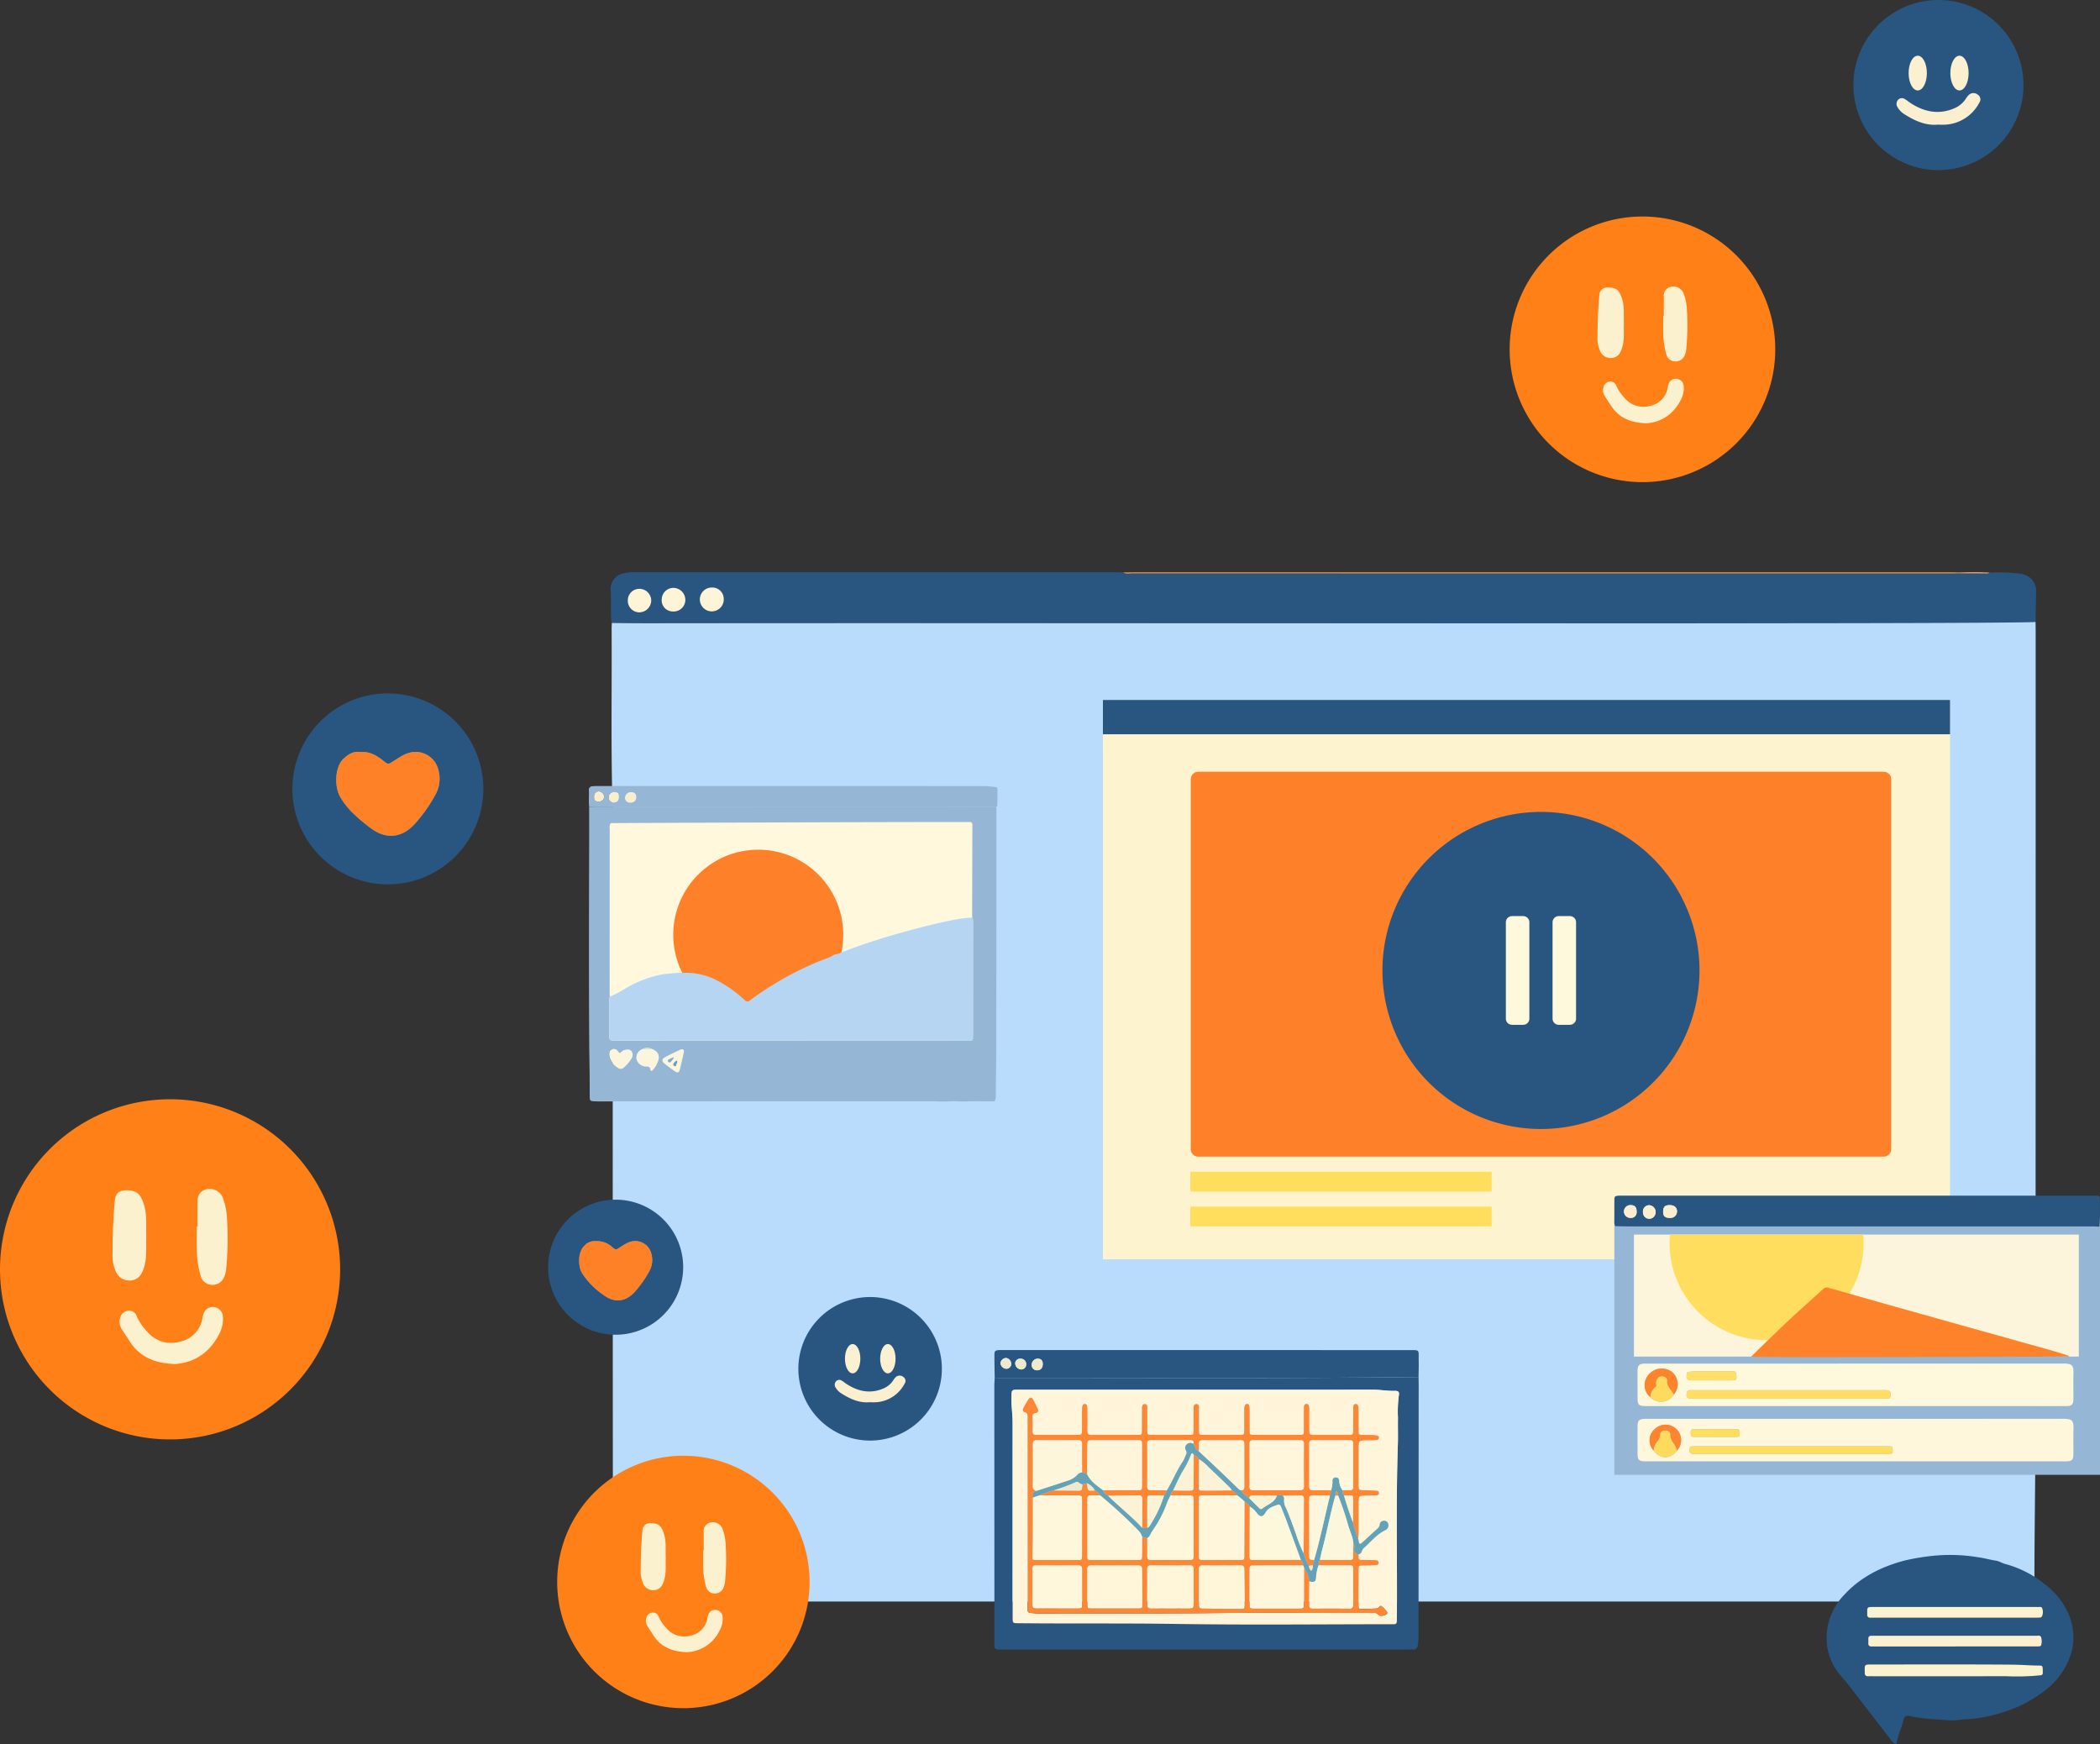 <svg id="Group_44648" data-name="Group 44648" xmlns="http://www.w3.org/2000/svg" xmlns:xlink="http://www.w3.org/1999/xlink" width="608.308" height="505.239" viewBox="0 0 608.308 505.239">
  <rect x="0" y="0" width="608.308" height="505.239" fill="#333333" stroke="none"/>
  <defs>
    <clipPath id="clip-path">
      <rect id="Rectangle_21864" data-name="Rectangle 21864" width="608.308" height="505.239" fill="none"/>
    </clipPath>
  </defs>
  <g id="Group_44647" data-name="Group 44647" clip-path="url(#clip-path)">
    <path id="Path_584659" data-name="Path 584659" d="M189.6,346.086a27.652,27.652,0,1,1-27.652-27.652A27.652,27.652,0,0,1,189.6,346.086" transform="translate(-49.594 -117.59)" fill="#285680"/>
    <path id="Path_584660" data-name="Path 584660" d="M161.361,345.317c-1.945-.284-3.374.606-4.787,1.9-2.591,2.368-2.72,8.085-1.048,11.032,2.131,3.755,5.324,6.379,8.676,8.959,4.367,3.363,8.861,3.231,12.811-.886a44.825,44.825,0,0,0,6.089-8.555,9.5,9.5,0,0,0,.858-7.439,6.79,6.79,0,0,0-6.353-5.036c-2.589-.078-4.546,1.357-6.554,2.631-1.6,1.013-1.547,1.085-3.109-.158-1.922-1.529-3.989-2.68-6.585-2.443" transform="translate(-57.024 -127.498)" fill="#5ea0b8"/>
    <path id="Path_584661" data-name="Path 584661" d="M161.361,345.317c2.6-.237,4.663.914,6.585,2.443,1.562,1.243,1.513,1.171,3.109.158,2.008-1.275,3.965-2.71,6.554-2.631a6.79,6.79,0,0,1,6.353,5.036,9.5,9.5,0,0,1-.858,7.439,44.825,44.825,0,0,1-6.089,8.555c-3.95,4.117-8.444,4.249-12.811.886-3.352-2.58-6.546-5.2-8.676-8.959-1.672-2.947-1.543-8.664,1.048-11.032,1.413-1.29,2.842-2.181,4.787-1.9" transform="translate(-57.024 -127.498)" fill="#fe8027"/>
    <path id="Path_584662" data-name="Path 584662" d="M770.27,137.894A38.469,38.469,0,1,1,731.8,99.425a38.469,38.469,0,0,1,38.469,38.469" transform="translate(-256.032 -36.715)" fill="#ff8017"/>
    <path id="Path_584663" data-name="Path 584663" d="M748.693,186.825c-4.72-.158-8.11-1.71-10.364-5.373-.5-.808-1.062-1.574-1.542-2.391a3.066,3.066,0,0,1-.39-2.869,2.064,2.064,0,0,1,1.875-1.44A1.793,1.793,0,0,1,740.084,176a11.73,11.73,0,0,0,2.325,3.446,7.036,7.036,0,0,0,7.247,2.377,6.493,6.493,0,0,0,5.3-5.4,5.452,5.452,0,0,1,.2-.81,2.172,2.172,0,0,1,2.552-1.643,2.235,2.235,0,0,1,1.876,2.236,6.94,6.94,0,0,1-.71,3.576c-2.179,4.45-5.762,6.787-10.181,7.043" transform="translate(-271.858 -64.231)" fill="#fbf1cf"/>
    <path id="Path_584664" data-name="Path 584664" d="M741.338,142.414c-.1,2.147.163,4.332-.362,6.481a7.58,7.58,0,0,1-.607,1.729,3.009,3.009,0,0,1-2.938,1.836,3.289,3.289,0,0,1-2.94-1.891,9.38,9.38,0,0,1-.8-4.407c.008-3.958.152-7.917.529-11.861a2.254,2.254,0,0,1,2.565-2.252c2.289.009,3.131.734,3.9,2.885.873,2.452.541,4.964.651,7.479" transform="translate(-270.937 -48.763)" fill="#fbf1cf"/>
    <path id="Path_584665" data-name="Path 584665" d="M764.044,140.108c0-1.837.006-3.675,0-5.512a2.626,2.626,0,0,1,2.116-2.949,3.2,3.2,0,0,1,3.581,1.815,15.525,15.525,0,0,1,1,5.066,71.634,71.634,0,0,1-.2,11.193,6.012,6.012,0,0,1-.449,1.774,2.808,2.808,0,0,1-2.766,1.782,2.713,2.713,0,0,1-2.563-2.047,22.261,22.261,0,0,1-.857-5.936c-.054-1.728-.011-3.458-.011-5.186h.149" transform="translate(-282.083 -48.588)" fill="#fbf1cf"/>
    <path id="Path_584666" data-name="Path 584666" d="M900.476,24.635A24.635,24.635,0,1,1,875.841,0a24.635,24.635,0,0,1,24.635,24.635" transform="translate(-314.331)" fill="#285680"/>
    <path id="Path_584667" data-name="Path 584667" d="M881.854,30.616c0,2.778-1.184,5.029-2.645,5.029s-2.645-2.252-2.645-5.029,1.185-5.03,2.645-5.03,2.645,2.252,2.645,5.03" transform="translate(-323.695 -9.448)" fill="#fbf0cf"/>
    <path id="Path_584668" data-name="Path 584668" d="M901.022,30.616c0,2.778-1.184,5.029-2.645,5.029s-2.645-2.252-2.645-5.029,1.185-5.03,2.645-5.03,2.645,2.252,2.645,5.03" transform="translate(-330.774 -9.448)" fill="#fbf0cf"/>
    <path id="Path_584669" data-name="Path 584669" d="M883.07,51.886c-3.613.348-6.751-1.113-9.746-2.994a5.881,5.881,0,0,1-1.995-2.017,1.755,1.755,0,0,1,.172-2.211,1.524,1.524,0,0,1,1.977-.144c.547.309,1.021.743,1.55,1.087,4.107,2.674,8.418,3.526,13.042,1.408a7.427,7.427,0,0,0,3.019-2.623,5.314,5.314,0,0,1,.874-1.114,1.962,1.962,0,0,1,2.618-.05,1.617,1.617,0,0,1,.409,2.312,11.856,11.856,0,0,1-9.472,6.331,19.229,19.229,0,0,1-2.448.015" transform="translate(-321.648 -15.788)" fill="#fbefcf"/>
    <path id="Path_584670" data-name="Path 584670" d="M693.358,285.546c.013,1.081.036,2.162.036,3.243q0,113.384-.04,226.768c-.014,14.623-.259,29.247-.318,43.871-.01,2.5.033,5.008.018,7.512-.009,1.614-.486,2.151-2.074,2.33a19.991,19.991,0,0,1-2.218.037l-283.269,0q-58.908,0-117.815,0a28.782,28.782,0,0,1-3.234-.149,2.6,2.6,0,0,1-2.044-1.32,6.388,6.388,0,0,1-.99-3.2c-.312-5.516-.158-11.036-.161-16.553q-.044-72.06-.045-144.121-.01-26.468-.073-52.935c-.008-4.952.059-9.905-.059-14.854-.385-16.218-.091-32.437-.188-48.656,0-.567.045-1.135.07-1.7,3.415.027,6.829.08,10.244.076,130.048-.148,260.1.236,390.144-.375,3.91-.018,7.676.013,11.727.013q.145,0,.29.012" transform="translate(-103.718 -105.434)" fill="#badcfc"/>
    <path id="Path_584671" data-name="Path 584671" d="M693.181,277.139c-3.908.809-272.113.2-402.161.351-3.415,0-6.829-.05-10.244-.076a8.878,8.878,0,0,1-.245-2.2c-.086-2.556.087-5.113-.134-7.673a4.613,4.613,0,0,1,3.442-4.373,12.189,12.189,0,0,1,3.178-.421c3.357.032,6.715,0,10.072,0q64.787.008,129.574.019c.739,0,1.478.038,2.217.059.829.561,1.764.281,2.645.281q118.911.024,237.825.015c.568,0,1.136-.021,1.705-.032q3.791.014,7.581.024a1.811,1.811,0,0,0,1.292-.231,55.291,55.291,0,0,1,8.126.211,7.677,7.677,0,0,1,2.415.6,4.787,4.787,0,0,1,2.877,4.15c-.023,1.5-.138,8.264-.167,9.3m-386.92-6.4a3.469,3.469,0,1,0,3.461-3.544,3.455,3.455,0,0,0-3.461,3.544m-7.794,3.4a3.393,3.393,0,0,0,3.6-3.316,3.512,3.512,0,0,0-3.436-3.53,3.4,3.4,0,0,0-3.415,3.256,3.236,3.236,0,0,0,3.248,3.589M285.393,271a3.358,3.358,0,0,0,3.019,3.38,3.484,3.484,0,0,0,3.772-3.485,3.429,3.429,0,0,0-3.429-3.321A3.328,3.328,0,0,0,285.393,271" transform="translate(-103.541 -97.027)" fill="#285680"/>
    <path id="Path_584672" data-name="Path 584672" d="M758,263.105c-.569.011-1.137.032-1.706.032q-118.912,0-237.825-.015c-.88,0-1.815.279-2.645-.281,1.251-.018,2.5-.052,3.752-.052q118.086,0,236.174.009c.739,0,1.479.028,2.218.043.009.088.02.175.031.263" transform="translate(-190.482 -97.042)" fill="#f2963d"/>
    <path id="Path_584673" data-name="Path 584673" d="M899.77,263.09c-.011-.088-.021-.175-.031-.263,2.969-.075,5.938-.154,8.9.055a1.815,1.815,0,0,1-1.292.232c-2.527,0-5.054-.015-7.581-.024" transform="translate(-332.253 -97.027)" fill="#f3a263"/>
    <path id="Path_584674" data-name="Path 584674" d="M321.41,273.337a3.456,3.456,0,0,1,3.462-3.545,3.329,3.329,0,0,1,3.474,3.367,3.469,3.469,0,0,1-6.936.178" transform="translate(-118.689 -99.628)" fill="#fef5d9"/>
    <path id="Path_584675" data-name="Path 584675" d="M307.151,276.8a3.236,3.236,0,0,1-3.248-3.589,3.4,3.4,0,0,1,3.415-3.256,3.513,3.513,0,0,1,3.436,3.53,3.393,3.393,0,0,1-3.6,3.316" transform="translate(-112.224 -99.687)" fill="#fef5d9"/>
    <path id="Path_584676" data-name="Path 584676" d="M288.324,273.822a3.328,3.328,0,0,1,3.363-3.425,3.429,3.429,0,0,1,3.429,3.321,3.484,3.484,0,0,1-3.772,3.485,3.358,3.358,0,0,1-3.019-3.38" transform="translate(-106.471 -99.851)" fill="#fef5d9"/>
    <rect id="Rectangle_21857" data-name="Rectangle 21857" width="245.388" height="162.024" transform="translate(319.486 202.738)" fill="#fef3cf"/>
    <path id="Path_584677" data-name="Path 584677" d="M747.6,465.888H549.045a2.165,2.165,0,0,1-2.165-2.165V356.584a2.165,2.165,0,0,1,2.165-2.165H747.6a2.164,2.164,0,0,1,2.165,2.165v107.14a2.165,2.165,0,0,1-2.165,2.165" transform="translate(-201.95 -130.879)" fill="#fe8028"/>
    <rect id="Rectangle_21858" data-name="Rectangle 21858" width="245.388" height="9.937" transform="translate(319.486 202.738)" fill="#285680"/>
    <rect id="Rectangle_21859" data-name="Rectangle 21859" width="87.267" height="5.696" transform="translate(344.815 339.405)" fill="#ffdd5d"/>
    <rect id="Rectangle_21860" data-name="Rectangle 21860" width="87.267" height="5.696" transform="translate(344.815 349.498)" fill="#ffdd5d"/>
    <path id="Path_584678" data-name="Path 584678" d="M726.75,418.771a45.922,45.922,0,1,1-45.922-45.922,45.923,45.923,0,0,1,45.922,45.922" transform="translate(-234.456 -137.685)" fill="#285680"/>
    <path id="Path_584679" data-name="Path 584679" d="M696.618,452.184h-3.242a1.782,1.782,0,0,1-1.783-1.783V422.478a1.782,1.782,0,0,1,1.783-1.782h3.242a1.783,1.783,0,0,1,1.783,1.782V450.4a1.783,1.783,0,0,1-1.783,1.783" transform="translate(-255.39 -155.353)" fill="#fef8dc"/>
    <path id="Path_584680" data-name="Path 584680" d="M718.065,452.184h-3.241a1.783,1.783,0,0,1-1.783-1.783V422.478a1.782,1.782,0,0,1,1.782-1.782h3.242a1.782,1.782,0,0,1,1.782,1.782V450.4a1.782,1.782,0,0,1-1.782,1.783" transform="translate(-263.31 -155.353)" fill="#fef8dc"/>
    <path id="Path_584681" data-name="Path 584681" d="M456.285,505.509a.571.571,0,0,1,.474-.264c-.06.265-.237.319-.474.264" transform="translate(-168.496 -186.575)" fill="#7db2c6"/>
    <path id="Path_584682" data-name="Path 584682" d="M579.545,632.364c.013.722.037,1.443.037,2.164q-.019,36.467-.04,72.934a17.064,17.064,0,0,1-.229,2.642,1.22,1.22,0,0,1-1.465,1.183c-.776-.023-1.554.012-2.331.012l-116.729,0c-.277,0-.556.014-.833,0-1.053-.071-1.248-.232-1.271-1.307-.033-1.608,0-3.219,0-4.828q-.013-35.052-.023-70.1c0-.83.069-1.66.107-2.49.5.018,1,.052,1.5.051,40.426-.053,80.854.221,121.279-.257m-63.929,3.678v0H504.459q-20.4,0-40.8,0c-2.012,0-1.962.034-2.032,2.06-.085,2.5.335,4.971.334,7.464q-.013,28.141-.006,56.283c0,1.816.005,1.815,1.651,1.832,15.532.16,31.062-.025,46.6.217,20.365.317,40.74.079,61.111.08.333,0,.667-.017,1,0,.73.035.989-.35.954-1.024-.012-.221,0-.444,0-.666.131-16.808-.286-33.619.279-50.426.086-2.551-.023-5.107.034-7.659a36.244,36.244,0,0,1,.266-6.634c.171-.825-.186-1.227-1.147-1.194-2.114.074-4.189-.346-6.3-.343q-25.394.035-50.788.013" transform="translate(-168.636 -233.518)" fill="#285680"/>
    <path id="Path_584683" data-name="Path 584683" d="M579.562,627.789c-40.425.477-80.852.2-121.278.256-.5,0-1-.033-1.5-.051-.03-2.218-.091-4.435-.076-6.654.008-1.121.242-1.287,1.421-1.358.276-.016.554-.006.832-.006q58.772,0,117.543.021c3.666,0,3.019-.264,3.1,3.133.036,1.551-.027,3.105-.044,4.659m-108.848-3.711c.025-1.034-.462-1.585-1.424-1.61a1.787,1.787,0,0,0-1.79,1.763,1.5,1.5,0,0,0,1.5,1.6c1.051.042,1.685-.609,1.712-1.757m-4.8.045a1.58,1.58,0,0,0-1.68-1.648,1.408,1.408,0,0,0-1.5,1.245,1.807,1.807,0,0,0,1.711,1.873,1.442,1.442,0,0,0,1.471-1.471m-4.328-.1a1.776,1.776,0,0,0-1.448-1.747,1.681,1.681,0,0,0-1.675,1.493,1.809,1.809,0,0,0,1.581,1.635,1.447,1.447,0,0,0,1.542-1.381" transform="translate(-168.652 -228.942)" fill="#285680"/>
    <path id="Path_584684" data-name="Path 584684" d="M518.518,638.187q25.393,0,50.787-.013c2.109,0,4.185.417,6.3.343.961-.034,1.318.369,1.147,1.195a36.192,36.192,0,0,0-.266,6.633c-.057,2.552.052,5.108-.033,7.659-.566,16.806-.148,33.618-.279,50.426,0,.222-.013.445,0,.666.036.674-.223,1.059-.953,1.024-.332-.016-.666,0-1,0-20.37,0-40.745.238-61.11-.08-15.535-.242-31.065-.057-46.6-.216-1.646-.017-1.651-.016-1.651-1.833q0-28.141.006-56.283c0-2.493-.419-4.962-.334-7.464.069-2.026.019-2.059,2.032-2.06q20.4,0,40.8,0h11.157Zm46.447,43.235c.034-.608.095-1.215.1-1.823.011-2.719.005-5.439,0-8.158,0-2.585,0-2.585,2.507-2.614.833-.01,1.665-.008,2.5-.032.485-.014.927-.19.883-.759-.037-.459-.446-.582-.865-.6-1.053-.047-2.1-.118-3.157-.139-1.858-.037-1.862-.024-1.864-1.953q0-4.911,0-9.823c0-2.684,0-2.682,2.745-2.708.832-.008,1.666,0,2.495-.063a.656.656,0,0,0,.048-1.309,7.714,7.714,0,0,0-1.153-.135c-.943-.028-1.887-.014-2.83-.04-1.265-.035-1.285-.044-1.3-1.328-.023-2.053-.011-4.107-.024-6.16,0-.617,0-1.412-.779-1.429-.842-.018-.744.807-.748,1.4-.013,1.943,0,3.885-.011,5.827-.006,1.671-.011,1.683-1.6,1.687q-4.746.012-9.49,0c-1.628,0-1.632-.015-1.641-1.647-.009-1.664-.006-3.33-.01-4.995,0-.333,0-.666-.012-1-.023-.562-.038-1.282-.73-1.3-.839-.02-.79.759-.8,1.369s-.007,1.221-.007,1.831c0,1.5.016,3-.007,4.5-.019,1.193-.04,1.232-1.207,1.236q-6.659.026-13.32,0c-1.134,0-1.156-.047-1.17-1.272-.023-2-.009-4-.021-5.994a5.972,5.972,0,0,0-.1-1.154.62.62,0,0,0-.575-.519.7.7,0,0,0-.664.41,2.493,2.493,0,0,0-.2,1.3c-.005,2,.012,4-.015,5.994-.016,1.19-.046,1.229-1.224,1.236q-5.327.03-10.656,0c-1.183-.006-1.208-.041-1.224-1.218-.025-2,.005-4-.031-5.994-.012-.661.263-1.724-.772-1.676-.932.043-.742,1.077-.75,1.772-.02,1.942.006,3.885-.016,5.827-.014,1.254-.038,1.284-1.335,1.289q-5.412.025-10.823,0c-1.2-.006-1.228-.038-1.242-1.2-.025-2,.009-4-.027-5.994-.012-.66.281-1.731-.75-1.693-.919.033-.741,1.089-.754,1.773-.035,1.942,0,3.885-.023,5.827-.015,1.233-.04,1.278-1.181,1.284-4.5.02-8.991-.006-13.486.021-.865.005-1.164-.311-1.147-1.166.038-2,.006-4,0-5.993a7.415,7.415,0,0,0-.057-1.161.684.684,0,0,0-.662-.636.711.711,0,0,0-.7.6,6.9,6.9,0,0,0-.121,1.316c-.013,1.831,0,3.663-.012,5.494-.011,1.513-.021,1.527-1.6,1.531-3.718.01-7.437,0-11.155,0-.167,0-.334-.013-.5,0-.783.069-1.094-.278-1.078-1.067.027-1.331.015-2.665-.04-3.995-.028-.71.117-1.147.918-1.273.85-.134.874-.711.547-1.374-.418-.844-.81-1.7-1.261-2.527-.35-.641-.9-.715-1.307-.112a25.5,25.5,0,0,0-1.557,2.74c-.192.375-.083.908.325.986,1.105.213.961.986.961,1.755q.008,27.221.026,54.442c0,.389.01.777.008,1.166a.741.741,0,0,0,.794.845c.829.045,1.658.158,2.486.154,16.759-.091,33.518.055,50.277-.115,13.1-.132,26.2-.033,39.293-.037,2.442,0,4.884-.005,7.326.008.53,0,1.047-.087,1.439.544.324.521,2.137.189,2.443-.37a.517.517,0,0,0,.023-.452,10.391,10.391,0,0,0-1.585-1.67c-.471-.342-.686.407-1.074.55a2.161,2.161,0,0,1-.65.107c-1.219.054-2.437.124-3.656.136-1.274.013-1.326-.035-1.328-1.293q-.007-5,.035-9.99c.01-1.3.033-1.3,1.442-1.34,1.219-.032,2.44-.04,3.657-.107a.667.667,0,0,0,.706-.753.7.7,0,0,0-.67-.631,9.13,9.13,0,0,0-1.16-.071c-1.054-.016-2.109-.03-3.163-.023-.545,0-.83-.211-.812-.78.008-.277-.013-.555-.019-.833a1.235,1.235,0,0,0,.936-.851,2.408,2.408,0,0,1,.84-1.205c1.956-1.763,3.62-3.881,6.1-5.013a1.08,1.08,0,0,0,.378-.317,1.468,1.468,0,0,0,.269-1.688,1.135,1.135,0,0,0-1.222-.657,1.154,1.154,0,0,0-1.132,1.024,1.849,1.849,0,0,1-.567,1.154c-1.6,1.446-3.182,2.912-4.78,4.36-.1.093-.291.09-.447.133-.417-.412-.264-.968-.458-1.408" transform="translate(-171.537 -235.663)" fill="#fff5da"/>
    <path id="Path_584685" data-name="Path 584685" d="M477.03,625.54c-.028,1.149-.662,1.8-1.712,1.757a1.5,1.5,0,0,1-1.5-1.6,1.788,1.788,0,0,1,1.79-1.764c.961.025,1.448.575,1.424,1.61" transform="translate(-174.969 -230.403)" fill="#eeebcd"/>
    <path id="Path_584686" data-name="Path 584686" d="M469.438,625.588a1.442,1.442,0,0,1-1.47,1.47,1.807,1.807,0,0,1-1.712-1.873,1.408,1.408,0,0,1,1.5-1.245,1.581,1.581,0,0,1,1.68,1.648" transform="translate(-172.177 -230.406)" fill="#eeebcd"/>
    <path id="Path_584687" data-name="Path 584687" d="M462.613,625.372a1.447,1.447,0,0,1-1.542,1.381,1.809,1.809,0,0,1-1.581-1.635,1.681,1.681,0,0,1,1.675-1.493,1.776,1.776,0,0,1,1.448,1.747" transform="translate(-169.679 -230.289)" fill="#eeebcd"/>
    <path id="Path_584688" data-name="Path 584688" d="M566.992,687.259c.007.277.028.555.019.832-.018.569.268.783.813.78,1.055-.006,2.109.008,3.163.023a9.121,9.121,0,0,1,1.16.071.7.7,0,0,1,.67.631.667.667,0,0,1-.706.753c-1.217.067-2.438.076-3.658.107-1.41.036-1.432.035-1.443,1.34q-.038,4.994-.035,9.989c0,1.258.054,1.306,1.328,1.293,1.219-.012,2.438-.082,3.656-.136a2.18,2.18,0,0,0,.65-.107c.388-.144.6-.893,1.074-.55a10.357,10.357,0,0,1,1.585,1.669.517.517,0,0,1-.023.452c-.306.559-2.119.891-2.443.37-.392-.63-.908-.541-1.439-.544-2.442-.013-4.884-.008-7.326-.008-13.1,0-26.2-.095-39.292.037-16.76.17-33.519.024-50.278.115-.828,0-1.657-.109-2.486-.154a.741.741,0,0,1-.794-.845c0-.389-.008-.777-.008-1.166q-.015-27.221-.026-54.442c0-.769.144-1.543-.961-1.755-.408-.078-.518-.611-.325-.987a25.562,25.562,0,0,1,1.557-2.74c.411-.6.957-.53,1.307.112.451.826.844,1.683,1.261,2.527.327.662.3,1.24-.547,1.374-.8.126-.947.563-.918,1.273.054,1.33.067,2.664.04,3.995-.016.789.295,1.135,1.078,1.067.165-.015.333,0,.5,0,3.718,0,7.437.005,11.155,0,1.575,0,1.586-.017,1.6-1.531.013-1.832,0-3.663.012-5.494a6.9,6.9,0,0,1,.121-1.316.71.71,0,0,1,.7-.6.683.683,0,0,1,.662.636,7.411,7.411,0,0,1,.057,1.161c.01,2,.042,4,0,5.993-.016.855.283,1.171,1.147,1.166,4.5-.028,8.99,0,13.486-.021,1.14,0,1.166-.05,1.181-1.284.025-1.942-.012-3.885.023-5.827.013-.684-.165-1.74.754-1.773,1.031-.037.738,1.034.75,1.693.037,2,0,4,.027,5.994.014,1.164.041,1.2,1.242,1.2q5.411.025,10.823,0c1.3-.006,1.321-.036,1.335-1.29.022-1.942,0-3.885.016-5.827.007-.694-.182-1.729.749-1.772,1.035-.047.76,1.015.772,1.676.036,2,.006,4,.031,5.994.015,1.178.04,1.212,1.224,1.218q5.328.027,10.656,0c1.179-.007,1.208-.046,1.224-1.235.027-2,.01-4,.015-5.994a2.493,2.493,0,0,1,.2-1.3.7.7,0,0,1,.664-.409.619.619,0,0,1,.575.518,5.96,5.96,0,0,1,.1,1.154c.012,2,0,4,.021,5.994.014,1.225.036,1.267,1.17,1.272q6.66.027,13.32,0c1.166,0,1.188-.044,1.207-1.236.023-1.5.006-3,.007-4.5,0-.61,0-1.221.007-1.831s-.038-1.389.8-1.369c.691.016.706.736.73,1.3.015.332.011.665.012,1,0,1.665,0,3.33.01,5,.009,1.632.013,1.642,1.641,1.646q4.746.011,9.491,0c1.587,0,1.591-.016,1.6-1.687.007-1.943,0-3.885.011-5.827,0-.6-.095-1.422.747-1.4.775.017.775.812.779,1.429.013,2.054,0,4.107.024,6.16.015,1.285.035,1.294,1.3,1.328.943.026,1.887.012,2.83.04a7.806,7.806,0,0,1,1.153.135.656.656,0,0,1-.048,1.309c-.829.059-1.663.056-2.494.063-2.745.027-2.745.024-2.745,2.708q0,4.911,0,9.823c0,1.929.006,1.917,1.864,1.953,1.053.02,2.1.091,3.157.138.419.018.828.141.865.6.044.568-.4.744-.883.758-.832.025-1.664.023-2.5.032-2.506.028-2.506.028-2.506,2.614,0,2.72.006,5.439-.005,8.158,0,.608-.063,1.216-.1,1.824a27.828,27.828,0,0,1-1.517-4.85c.022-1.716.081-3.432.056-5.148-.043-2.93.551-2.593-2.649-2.568a2.1,2.1,0,0,1-.391-1.538c.665-.011,1.332-.054,2-.023.791.035,1.064-.3,1.06-1.082q-.037-6.153,0-12.307c0-.759-.2-1.1-1.028-1.091q-5.322.049-10.644,0c-.773-.006-1.083.234-1.078,1.042q.042,6.153,0,12.307c-.008.9.373,1.14,1.192,1.129,1.717-.021,3.436.019,5.154.034a4.4,4.4,0,0,1-.342,1.526c-1.547,0-3.1-.023-4.643-.011-1.322.011-1.342.026-1.344,1.406q-.013,7.96,0,15.92c0,1.229.025,1.229,1.41,1.35a3.254,3.254,0,0,1-.373,1.564,2.133,2.133,0,0,0-1.123.17,16.774,16.774,0,0,1-1.552-3.738c.024-2.77.057-5.541.069-8.311.011-2.439-.02-4.879.013-7.317.011-.79-.267-1.086-1.061-1.058-1.661.057-3.323.051-4.985.071a1.991,1.991,0,0,0-1.786-.006c-2.264-.02-4.528-.033-6.792-.063-.595-.008-1.121.032-1.162.8-.863-.69-1.9-1.2-2.35-2.313.761-.009.873-.5.872-1.122-.008-4.1-.014-8.2,0-12.3,0-.756-.224-1.113-1.045-1.086-1.439.047-2.88.011-4.32.011-2.216,0-4.432.033-6.647-.015-.883-.019-1.177.315-1.125,1.159.04.66-.03,1.327-.05,1.99-1.13-.259-.971-1.459-1.548-2.122.119-.676-.081-1.024-.851-1.02q-5.726.033-11.451,0c-.778-.005-1.072.252-1.067,1.047q.04,6.14,0,12.281c-.007.871.317,1.17,1.163,1.154,1.492-.028,2.986.019,4.479.034a3.2,3.2,0,0,1-.787,1.541c-1.215-.013-2.431-.047-3.647-.032-1.159.014-1.186.037-1.193,1.219-.017,2.708-.006,5.417-.006,8.125a4.478,4.478,0,0,1-1.488-.028c.02-2.71.028-5.42.066-8.129.011-.8-.206-1.224-1.119-1.206-2.93.055-5.861.05-8.792.068-.582-.43-1.28-.754-1.431-1.576,3.267-.009,6.534-.008,9.8-.032,1.384-.01,1.415-.034,1.42-1.388q.025-5.9,0-11.794c-.006-1.238-.039-1.265-1.335-1.268q-6.562-.019-13.123,0c-1.319,0-1.328.026-1.341,1.411-.026,2.823-.04,5.647-.06,8.47a4.729,4.729,0,0,0-1.49-.6c-.007-2.712-.035-5.425-.008-8.137.009-.841-.258-1.166-1.137-1.158q-5.977.052-11.957,0c-.875-.008-1.153.312-1.148,1.156.026,4.04.037,8.082-.01,12.122a1.2,1.2,0,0,0,1.067,1.373c-1.226.569-1.226.569-1.04,2.035-.041,5.537.064,11.075-.146,16.611-.052,1.363,0,1.386,1.35,1.389q5.815.016,11.63,0c1.347,0,1.371-.028,1.374-1.394q.016-7.892,0-15.784c0-1.456-.02-1.47-1.454-1.477-3.6-.017-7.2-.02-10.8-.029a17.472,17.472,0,0,1,4.035-1.463c2.428.02,4.856.033,7.284.062.583.008.961-.149.955-.823a7.194,7.194,0,0,1,.116-.973l1.282-.349a3.594,3.594,0,0,1,.11.473c.169,1.717.168,1.718,1.877,1.644.107-.005.214-.03.321-.046a3.868,3.868,0,0,1,1.569,1.473c-.943.011-1.886.041-2.828.025-.625-.011-.918.232-.895.874.023.609,0,1.22,0,1.83q0,7.322,0,14.642c0,1.283.028,1.311,1.278,1.314q6.656.019,13.311,0c1.164,0,1.185-.042,1.205-1.242.03-1.83.028-3.66.04-5.49l1.5.423c0,1.716.035,3.434,0,5.149-.017.841.283,1.183,1.15,1.177q5.564-.042,11.129,0c.865.008,1.154-.3,1.15-1.154q-.037-8.222,0-16.445c.005-.925-.419-1.1-1.212-1.086-1.827.028-3.654,0-5.481-.009a2.87,2.87,0,0,1,.773-1.486c1.384.021,2.768.057,4.151.061,1.75,0,1.753-.006,1.761-1.7q.02-4.32.034-8.639a2.905,2.905,0,0,1,1.559,1.275c-.014,2.6-.044,5.2-.034,7.8,0,1.191.047,1.247,1.213,1.251,2.766.01,5.533-.03,8.3-.049a3.516,3.516,0,0,1,1.6,1.478c-3.268.008-6.537.009-9.806.028-1.271.008-1.3.027-1.3,1.284q-.018,7.978,0,15.957c0,1.4.021,1.412,1.51,1.415q4.82.014,9.641,0c2.1,0,1.954.175,1.962-1.986q.028-7.479.056-14.958a5.277,5.277,0,0,1,1.541,1.463c-.014,4.752-.039,9.5-.034,14.254,0,1.166.053,1.215,1.234,1.217,4.53.006,9.06-.019,13.591-.032a3.1,3.1,0,0,1,.653,1.62c-4.706,0-9.412,0-14.118.016-1.342,0-1.359.027-1.367,1.391q-.029,4.816-.027,9.634c0,1.456.019,1.478,1.467,1.482q6.312.017,12.624,0c1.654,0,1.659-.015,1.664-1.629q.015-5.149.022-10.3a8.434,8.434,0,0,1,1.547,4.04c-.021,2.268-.028,4.536-.073,6.8-.014.766.273,1.094,1.061,1.09,3.541-.019,7.083-.024,10.623.008.884.008,1.133-.365,1.124-1.19-.037-3.375-.021-6.75-.045-10.126-.009-1.169-.037-1.2-1.213-1.209-2.932-.023-5.865-.018-8.8-.023a3.116,3.116,0,0,1,.38-1.589c2.862.006,5.723-.006,8.584.027.771.009,1.082-.254,1.063-1.046-.03-1.263.024-2.529.042-3.794a1.866,1.866,0,0,1,.272,1.412,1.433,1.433,0,0,0,1.217,1.809M543.425,654.2c-2.327,0-4.656.014-6.983-.008-.687-.007-1,.208-1,.947q.032,6.236,0,12.471c-.005.814.336,1.056,1.091,1.054q6.735-.025,13.469,0c.841,0,1.175-.278,1.168-1.15q-.046-6.151,0-12.3c.005-.821-.339-1.035-1.093-1.024-2.217.032-4.434.011-6.652.011m-47.01,36.263c-2.274,0-4.55.028-6.824-.014-.871-.016-1.147.3-1.141,1.158.025,3.384-.02,6.769-.012,10.153,0,1.137.04,1.171,1.266,1.175q6.741.025,13.482,0c1.173,0,1.221-.052,1.213-1.235-.024-3.383-.107-6.766-.112-10.149,0-.915-.414-1.115-1.214-1.1-2.219.029-4.438.01-6.658.011M479.5,702.913v.015c2.052,0,4.1.016,6.156-.006,1.229-.013,1.268-.04,1.27-1.182.008-3.383-.039-6.767-.015-10.15.006-.874-.32-1.146-1.166-1.14q-6.073.042-12.146,0c-.759,0-1.094.205-1.086,1.033q.046,5.157-.013,10.315c-.011.9.345,1.144,1.176,1.128,1.941-.038,3.882-.013,5.823-.013m32.924.03c1.883,0,3.767-.02,5.65.009.814.013,1.21-.235,1.2-1.13q-.064-5.15-.036-10.3c0-.781-.279-1.074-1.065-1.069q-5.65.036-11.3,0c-.78-.005-1.074.256-1.068,1.055q.033,5.151-.026,10.3c-.011.877.322,1.164,1.164,1.147,1.827-.038,3.656-.012,5.483-.012m14.925-12.481c-1.828,0-3.656.021-5.484-.01-.753-.013-1.1.2-1.094,1.029.022,3.49,0,6.98-.026,10.469-.005.689.238,1,.959,1.008,3.71.025,7.42.094,11.13.112,1.144.006,1.208-.071,1.2-1.259-.025-3.434-.1-6.866-.12-10.3,0-.79-.307-1.073-1.08-1.06-1.828.032-3.656.01-5.484.01" transform="translate(-173.477 -237.031)" fill="#fe8734"/>
    <path id="Path_584689" data-name="Path 584689" d="M564.056,676.324a2.1,2.1,0,0,0,.391,1.538c.76,2.607,1.61,5.184,2.593,7.716a27.824,27.824,0,0,0,1.517,4.851c.194.44.041,1,.457,1.407.156-.043.346-.04.448-.132,1.6-1.448,3.18-2.914,4.78-4.36a1.851,1.851,0,0,0,.567-1.154,1.154,1.154,0,0,1,1.132-1.024,1.134,1.134,0,0,1,1.222.657,1.467,1.467,0,0,1-.269,1.688,1.079,1.079,0,0,1-.378.317c-2.477,1.132-4.141,3.25-6.1,5.013a2.407,2.407,0,0,0-.84,1.205,1.237,1.237,0,0,1-.937.851,1.432,1.432,0,0,1-1.217-1.808,1.862,1.862,0,0,0-.272-1.41c-.108-1.742-.927-3.284-1.41-4.92a90.91,90.91,0,0,0-3-8.927,1.323,1.323,0,0,0-.5-1.221,1.881,1.881,0,0,0-.274,1.215c-1.5,5.2-2.456,10.537-3.855,15.764-.256.957-.437,1.934-.653,2.9a3.117,3.117,0,0,0-.38,1.589,11.687,11.687,0,0,0-.7,3.236c-.061,1.519-.409,1.757-1.977,1.411a8.425,8.425,0,0,0-1.548-4.04q-.132-.3-.264-.6a3.1,3.1,0,0,0-.654-1.62c-1.41-3.847-2.812-7.7-4.235-11.539-.461-1.246-.992-2.467-1.458-3.711-.179-.477-.48-.848-.964-.689-1.35.443-2.773.872-3.528,2.217-.739,1.317-1.569,1.483-2.443.317a7.783,7.783,0,0,0-2.162-2.034,5.268,5.268,0,0,0-1.54-1.464,16.657,16.657,0,0,0-2.061-1.743,3.52,3.52,0,0,0-1.6-1.478,5.683,5.683,0,0,0-.58-.8c-2.027-1.965-4.049-3.936-6.114-5.861a13.062,13.062,0,0,0-2.783-2.343,2.9,2.9,0,0,0-1.558-1.273c-.344-.584-.633-.578-.844.087a24.462,24.462,0,0,1-2.379,4.715c-1.014,1.764-1.824,3.644-2.723,5.473a2.875,2.875,0,0,0-.774,1.487c-.331.694-.72,1.367-.982,2.086a32.907,32.907,0,0,1-4.257,8.153c-.51.7-.668,1.651-1.5,2.127l-1.5-.422a4,4,0,0,0-.993-1.7,141.056,141.056,0,0,0-11.125-10.248,3.857,3.857,0,0,0-1.57-1.473,4.794,4.794,0,0,0-2.307-2.071l-1.28.349a2.329,2.329,0,0,1-1.025-.484.756.756,0,0,0-1.032-.107,51.329,51.329,0,0,1-6.3,2.325,17.429,17.429,0,0,0-4.033,1.463,11.58,11.58,0,0,0-1.958.684c-.185-1.466-.185-1.466,1.041-2.035,2.939-.954,5.883-1.886,8.81-2.873a6.2,6.2,0,0,0,3.071-1.859,1.92,1.92,0,0,1,1.31-.622,4.768,4.768,0,0,1,1.49.6c1.038,2.046,2.868,3.294,4.639,4.6.151.822.85,1.145,1.431,1.576,3.179,3.2,6.8,5.924,9.845,9.266a4.448,4.448,0,0,0,1.488.028c.631-.237.852-.84,1.179-1.34a35.214,35.214,0,0,0,3.668-7.972,3.2,3.2,0,0,0,.787-1.541c1.689-2.734,2.833-5.768,4.669-8.424a11.46,11.46,0,0,0,.829-1.808,1.3,1.3,0,0,0,.073-1.263,1.433,1.433,0,0,1,.179-1.834,1.523,1.523,0,0,1,1.979-.165c.578.663.419,1.862,1.549,2.121,1.78,1.665,3.569,3.323,5.337,5,2.012,1.909,4.006,3.835,6.007,5.755a1.725,1.725,0,0,0,.967.6c.447,1.113,1.487,1.623,2.35,2.312q1.412,1.4,2.826,2.8c.246.243.555.474.873.209,1.453-1.21,3.562-1.68,4.256-3.748a1.989,1.989,0,0,1,1.786.006c.164.288.419.576.342.914a4.27,4.27,0,0,0,.587,2.7c1.046,2.447,1.929,4.955,2.833,7.456a38.224,38.224,0,0,0,2.2,5.543,16.737,16.737,0,0,0,1.552,3.737c.135.5.189,1.043.689,1.381a2.17,2.17,0,0,0,.433-1.55,3.261,3.261,0,0,0,.373-1.564c1.787-6.157,3.072-12.438,4.577-18.664a4.395,4.395,0,0,0,.342-1.526,8.461,8.461,0,0,0,.4-2.6.931.931,0,0,1,.9-1.15c.666-.05,1.014.337,1.057,1a4.75,4.75,0,0,0,.991,2.745" transform="translate(-175.128 -244.669)" fill="#66a2b6"/>
    <path id="Path_584690" data-name="Path 584690" d="M474.294,687.437a11.676,11.676,0,0,1,1.958-.685c3.6.009,7.2.012,10.8.03,1.434.007,1.452.021,1.454,1.477q.012,7.891,0,15.784c0,1.367-.027,1.389-1.374,1.394q-5.816.019-11.631,0c-1.352,0-1.4-.027-1.35-1.39.21-5.536.105-11.074.146-16.611" transform="translate(-175.087 -253.602)" fill="#fff7db"/>
    <path id="Path_584691" data-name="Path 584691" d="M561.758,686.755a16.645,16.645,0,0,1,2.06,1.743q-.027,7.48-.056,14.958c-.008,2.161.138,1.984-1.961,1.987q-4.821.008-9.641,0c-1.488,0-1.508-.018-1.511-1.415q-.012-7.979,0-15.958c0-1.256.03-1.277,1.3-1.284,3.268-.02,6.537-.02,9.806-.028" transform="translate(-203.339 -253.603)" fill="#fff6db"/>
    <path id="Path_584692" data-name="Path 584692" d="M503.13,686.75A141.3,141.3,0,0,1,514.254,697a3.994,3.994,0,0,1,.992,1.7c-.011,1.83-.009,3.66-.04,5.49-.02,1.2-.041,1.237-1.2,1.241q-6.656.026-13.311,0c-1.251,0-1.275-.032-1.278-1.314q-.016-7.322,0-14.642c0-.61.021-1.221,0-1.83-.024-.642.269-.885.895-.875.942.016,1.885-.014,2.828-.024" transform="translate(-184.419 -253.601)" fill="#fef7dc"/>
    <path id="Path_584693" data-name="Path 584693" d="M581.873,661.405c2.217,0,4.434.02,6.651-.011.754-.011,1.1.2,1.093,1.024q-.042,6.152,0,12.3c.006.872-.327,1.154-1.169,1.15q-6.734-.036-13.469,0c-.756,0-1.1-.24-1.091-1.054q.04-6.236,0-12.471c0-.739.31-.954,1-.947,2.328.023,4.656.009,6.984.009" transform="translate(-211.924 -244.237)" fill="#fff6db"/>
    <path id="Path_584694" data-name="Path 584694" d="M503.954,675.893c-1.77-1.309-3.6-2.558-4.639-4.6.02-2.822.034-5.645.06-8.468.013-1.385.022-1.408,1.341-1.412q6.561-.017,13.123,0c1.3,0,1.33.03,1.335,1.268q.025,5.9,0,11.795c-.006,1.354-.037,1.378-1.42,1.388-3.266.024-6.534.023-9.8.031" transform="translate(-184.386 -244.24)" fill="#fff5da"/>
    <path id="Path_584695" data-name="Path 584695" d="M526.9,699.129c.83-.476.987-1.425,1.5-2.127a32.909,32.909,0,0,0,4.257-8.153c.262-.719.651-1.392.982-2.086,1.827.007,3.655.038,5.482.009.793-.013,1.217.161,1.212,1.086q-.044,8.222,0,16.445c0,.85-.284,1.162-1.15,1.154q-5.564-.05-11.129,0c-.867.006-1.167-.335-1.149-1.177.035-1.716,0-3.433,0-5.149" transform="translate(-194.572 -253.606)" fill="#fef7dc"/>
    <path id="Path_584696" data-name="Path 584696" d="M507.341,718.9c2.22,0,4.439.019,6.658-.011.8-.01,1.212.189,1.214,1.1.005,3.383.088,6.766.112,10.148.008,1.184-.041,1.231-1.213,1.235q-6.741.023-13.482,0c-1.226,0-1.263-.037-1.265-1.175-.008-3.385.036-6.769.012-10.153-.006-.853.27-1.174,1.141-1.158,2.274.043,4.549.015,6.824.014" transform="translate(-184.403 -265.467)" fill="#fff5d9"/>
    <path id="Path_584697" data-name="Path 584697" d="M589.381,718.886c.088.2.176.4.264.6q-.01,5.146-.021,10.3c-.005,1.614-.01,1.626-1.665,1.629q-6.311.01-12.623,0c-1.449,0-1.466-.026-1.467-1.482q0-4.816.027-9.634c.008-1.364.024-1.387,1.366-1.391,4.707-.015,9.412-.013,14.119-.017" transform="translate(-211.917 -265.468)" fill="#fff6db"/>
    <path id="Path_584698" data-name="Path 584698" d="M481.093,731.351c-1.941,0-3.883-.026-5.823.012-.831.016-1.187-.23-1.176-1.128q.065-5.158.013-10.315c-.008-.828.328-1.038,1.087-1.033q6.073.035,12.146,0c.846-.006,1.172.267,1.166,1.14-.023,3.383.023,6.766.015,10.15,0,1.142-.042,1.169-1.27,1.183-2.052.022-4.1.006-6.156.006Z" transform="translate(-175.072 -265.469)" fill="#fff7db"/>
    <path id="Path_584699" data-name="Path 584699" d="M573.955,691.524a7.78,7.78,0,0,1,2.161,2.034c.875,1.167,1.7,1,2.444-.317.755-1.345,2.177-1.774,3.528-2.218.484-.159.785.212.964.689.467,1.244,1,2.466,1.459,3.711,1.422,3.842,2.824,7.693,4.235,11.54-4.53.013-9.06.038-13.591.031-1.181,0-1.232-.052-1.234-1.217-.005-4.751.02-9.5.033-14.254" transform="translate(-211.936 -255.166)" fill="#fdf7dc"/>
    <path id="Path_584700" data-name="Path 584700" d="M488.6,670.68a1.918,1.918,0,0,0-1.31.622,6.192,6.192,0,0,1-3.072,1.859c-2.926.987-5.871,1.919-8.809,2.873a1.2,1.2,0,0,1-1.068-1.373c.047-4.04.036-8.082.01-12.123-.006-.844.272-1.163,1.148-1.155q5.977.055,11.957,0c.879-.008,1.145.318,1.137,1.159-.028,2.712,0,5.425.007,8.137" transform="translate(-175.165 -244.233)" fill="#fef6db"/>
    <path id="Path_584701" data-name="Path 584701" d="M610.961,675.89a4.75,4.75,0,0,1-.991-2.745c-.043-.66-.391-1.048-1.057-1a.931.931,0,0,0-.9,1.151,8.46,8.46,0,0,1-.4,2.6c-1.719-.015-3.437-.054-5.155-.033-.818.011-1.2-.231-1.191-1.129q.049-6.153,0-12.307c-.006-.808.3-1.048,1.077-1.042q5.323.04,10.645,0c.825-.008,1.032.331,1.028,1.09q-.037,6.154,0,12.308c0,.782-.269,1.118-1.06,1.082-.664-.03-1.33.013-2,.023" transform="translate(-222.033 -244.235)" fill="#fff6db"/>
    <path id="Path_584702" data-name="Path 584702" d="M533.5,731.382c-1.828,0-3.656-.026-5.484.012-.841.017-1.174-.27-1.163-1.147q.065-5.15.026-10.3c-.005-.8.289-1.061,1.069-1.055q5.65.038,11.3,0c.786-.005,1.068.288,1.065,1.069q-.022,5.151.035,10.3c.011.894-.385,1.142-1.2,1.13-1.883-.03-3.767-.01-5.65-.01" transform="translate(-194.554 -265.469)" fill="#fff5d9"/>
    <path id="Path_584703" data-name="Path 584703" d="M557.188,718.9c1.828,0,3.656.021,5.484-.01.773-.013,1.075.269,1.08,1.06.018,3.433.1,6.865.12,10.3.009,1.189-.055,1.266-1.2,1.26-3.71-.018-7.42-.086-11.13-.112-.722-.005-.964-.318-.959-1.008.026-3.49.048-6.98.026-10.469-.006-.827.341-1.043,1.094-1.03,1.828.032,3.656.011,5.484.011" transform="translate(-203.318 -265.469)" fill="#fff5d9"/>
    <path id="Path_584704" data-name="Path 584704" d="M601.293,723.522c1.568.346,1.916.109,1.977-1.411a11.682,11.682,0,0,1,.7-3.236c2.932.006,5.865,0,8.8.023,1.175.009,1.2.038,1.213,1.208.025,3.375.008,6.751.045,10.126.009.826-.24,1.2-1.124,1.19-3.541-.032-7.082-.026-10.623-.008-.788,0-1.075-.324-1.061-1.09.044-2.267.051-4.535.073-6.8" transform="translate(-222.017 -265.464)" fill="#fff6db"/>
    <path id="Path_584705" data-name="Path 584705" d="M540.264,662.414a1.523,1.523,0,0,0-1.979.165,1.432,1.432,0,0,0-.179,1.834,1.3,1.3,0,0,1-.072,1.263,11.518,11.518,0,0,1-.829,1.808c-1.836,2.656-2.98,5.69-4.669,8.424-1.493-.015-2.987-.062-4.479-.033-.845.016-1.17-.283-1.163-1.154q.048-6.14,0-12.281c-.006-.8.288-1.053,1.066-1.047q5.725.04,11.451,0c.77,0,.97.344.852,1.02" transform="translate(-194.569 -244.237)" fill="#fef6db"/>
    <path id="Path_584706" data-name="Path 584706" d="M562.859,675.891a1.724,1.724,0,0,1-.967-.6c-2-1.92-4-3.846-6.007-5.755-1.769-1.678-3.557-3.335-5.337-5,.02-.663.09-1.329.049-1.989-.051-.845.242-1.179,1.126-1.16,2.214.048,4.431.015,6.647.015,1.441,0,2.882.035,4.32-.011.821-.026,1.048.329,1.045,1.086-.019,4.1-.012,8.2,0,12.3,0,.62-.11,1.113-.872,1.122" transform="translate(-203.305 -244.233)" fill="#fff5d9"/>
    <path id="Path_584707" data-name="Path 584707" d="M606.187,705.428c.216-.968.4-1.945.653-2.9,1.4-5.227,2.357-10.561,3.854-15.764l.771.006a91.038,91.038,0,0,1,3,8.927c.483,1.636,1.3,3.178,1.41,4.92-.018,1.263-.072,2.529-.042,3.793.019.792-.293,1.055-1.063,1.046-2.862-.032-5.723-.021-8.584-.026" transform="translate(-223.851 -253.606)" fill="#fcf6dc"/>
    <path id="Path_584708" data-name="Path 584708" d="M607.274,686.811c-1.5,6.227-2.79,12.507-4.577,18.665-1.385-.122-1.408-.122-1.41-1.35q-.014-7.96,0-15.92c0-1.379.022-1.4,1.345-1.406,1.547-.012,3.095.006,4.643.011" transform="translate(-222.039 -253.618)" fill="#fcf6dc"/>
    <path id="Path_584709" data-name="Path 584709" d="M595.2,703.465a38.248,38.248,0,0,1-2.2-5.543c-.9-2.5-1.787-5.01-2.833-7.456a4.263,4.263,0,0,1-.587-2.7c.077-.338-.178-.626-.342-.914,1.661-.019,3.324-.013,4.985-.071.794-.028,1.072.269,1.062,1.058-.033,2.438,0,4.878-.013,7.316-.013,2.771-.045,5.542-.069,8.312" transform="translate(-217.592 -253.611)" fill="#fcf6dc"/>
    <path id="Path_584710" data-name="Path 584710" d="M550.686,670.136a13.045,13.045,0,0,1,2.783,2.343c2.064,1.926,4.086,3.9,6.114,5.861a5.636,5.636,0,0,1,.58.8c-2.765.02-5.532.06-8.3.05-1.166,0-1.208-.059-1.213-1.251-.01-2.6.02-5.2.034-7.8" transform="translate(-203.342 -247.466)" fill="#fcf3d7"/>
    <path id="Path_584711" data-name="Path 584711" d="M518.784,696.1c-3.043-3.343-6.665-6.069-9.845-9.267,2.931-.018,5.863-.013,8.792-.068.914-.018,1.13.41,1.119,1.206-.038,2.71-.047,5.419-.066,8.129" transform="translate(-187.94 -253.607)" fill="#fcf3d7"/>
    <path id="Path_584712" data-name="Path 584712" d="M538.809,678.142c.9-1.83,1.709-3.71,2.723-5.473a24.472,24.472,0,0,0,2.38-4.715c.211-.664.5-.67.843-.086q-.017,4.318-.034,8.638c-.008,1.691-.011,1.7-1.761,1.7-1.383,0-2.767-.039-4.151-.061" transform="translate(-198.97 -246.471)" fill="#fcf3d7"/>
    <path id="Path_584713" data-name="Path 584713" d="M531.752,686.828a35.224,35.224,0,0,1-3.668,7.972c-.327.5-.548,1.1-1.179,1.34,0-2.708-.011-5.417.006-8.124.008-1.182.034-1.2,1.194-1.219,1.215-.015,2.431.02,3.646.032" transform="translate(-194.573 -253.617)" fill="#fcf3d7"/>
    <path id="Path_584714" data-name="Path 584714" d="M581.748,686.845c-.694,2.069-2.8,2.539-4.255,3.748-.318.265-.628.035-.873-.208q-1.416-1.4-2.826-2.8c.042-.769.568-.809,1.163-.8,2.264.03,4.528.044,6.792.063" transform="translate(-211.889 -253.612)" fill="#fcf3d7"/>
    <path id="Path_584715" data-name="Path 584715" d="M483.885,682.983a51.326,51.326,0,0,0,6.3-2.325.756.756,0,0,1,1.032.107,2.331,2.331,0,0,0,1.025.484,6.933,6.933,0,0,0-.119.973c.006.674-.372.83-.954.823-2.428-.029-4.856-.043-7.284-.062" transform="translate(-178.688 -251.296)" fill="#eeebcd"/>
    <path id="Path_584716" data-name="Path 584716" d="M619.851,694.523c-.983-2.532-1.833-5.109-2.593-7.716,3.2-.024,2.606-.361,2.65,2.569.025,1.715-.035,3.431-.057,5.147" transform="translate(-227.939 -253.613)" fill="#fcf3d7"/>
    <path id="Path_584717" data-name="Path 584717" d="M499.164,681.131a4.794,4.794,0,0,1,2.307,2.071,3.186,3.186,0,0,1-.32.046c-1.71.074-1.708.073-1.878-1.644a3.678,3.678,0,0,0-.109-.473" transform="translate(-184.33 -251.526)" fill="#eeebcd"/>
    <path id="Path_584718" data-name="Path 584718" d="M602.277,718.891a2.17,2.17,0,0,1-.434,1.55,2.06,2.06,0,0,1-.689-1.381,2.142,2.142,0,0,1,1.123-.17" transform="translate(-221.992 -265.47)" fill="#eeebcd"/>
    <path id="Path_584719" data-name="Path 584719" d="M614.089,686.056l-.771-.006a1.888,1.888,0,0,1,.275-1.216,1.325,1.325,0,0,1,.5,1.222" transform="translate(-226.475 -252.893)" fill="#fe8734"/>
    <path id="Path_584720" data-name="Path 584720" d="M290.854,570.478a19.561,19.561,0,1,1-19.561-19.561,19.561,19.561,0,0,1,19.561,19.561" transform="translate(-92.959 -203.441)" fill="#285680"/>
    <path id="Path_584721" data-name="Path 584721" d="M270.876,569.935a3.984,3.984,0,0,0-3.386,1.342c-1.833,1.675-1.924,5.719-.741,7.8a21.86,21.86,0,0,0,6.137,6.338c3.089,2.379,6.269,2.286,9.063-.627a31.7,31.7,0,0,0,4.307-6.052,6.718,6.718,0,0,0,.607-5.262,4.8,4.8,0,0,0-4.494-3.563c-1.831-.055-3.215.959-4.636,1.861-1.129.716-1.094.768-2.2-.112a6.4,6.4,0,0,0-4.658-1.728" transform="translate(-98.215 -210.45)" fill="#5ea0b8"/>
    <path id="Path_584722" data-name="Path 584722" d="M270.876,569.935a6.4,6.4,0,0,1,4.658,1.728c1.105.88,1.07.829,2.2.112,1.421-.9,2.805-1.917,4.636-1.861a4.8,4.8,0,0,1,4.494,3.563,6.718,6.718,0,0,1-.607,5.262,31.7,31.7,0,0,1-4.307,6.052c-2.794,2.913-5.974,3.006-9.063.627a21.86,21.86,0,0,1-6.137-6.338c-1.183-2.085-1.092-6.129.741-7.8a3.984,3.984,0,0,1,3.386-1.342" transform="translate(-98.215 -210.45)" fill="#fe8027"/>
    <path id="Path_584723" data-name="Path 584723" d="M859.13,768.907a3.121,3.121,0,0,1-1.6-1.328c-4.2-5.4-8.376-10.828-12.573-16.235-.669-.863-1.422-1.661-2.119-2.5a16.6,16.6,0,0,1-3.927-11.314,17.874,17.874,0,0,1,5.1-11.941c4.812-5.209,10.865-8.2,17.643-9.959a64.219,64.219,0,0,1,9.514-1.458,49.789,49.789,0,0,1,11.654.551c1.742.225,3.409.725,5.135.983.937.141,1.8.739,2.732.969a30.783,30.783,0,0,1,11.558,5.969,20.783,20.783,0,0,1,6.408,7.822,16.953,16.953,0,0,1,1.321,11.217,21.357,21.357,0,0,1-7.548,11.418,37.56,37.56,0,0,1-12.79,6.625,41.066,41.066,0,0,1-11.319,1.96,29.665,29.665,0,0,1-3.606.3c-3.709-.348-7.455-.348-11.113-1.169-1.662-.373-2.139-.243-2.537,1.39-.542,2.223-1.613,4.274-1.931,6.7m42.045-20.03.336-.361c0-.346.018-.693.008-1.038-.039-1.352-.042-1.382-1.338-1.4-2.587-.026-5.174-.239-7.75-.259-13.488-.1-26.977-.048-40.466-.045-2.094,0-2.094.006-2.008,2.117a1.432,1.432,0,0,1,0,.173c-.071.8.281,1.18,1.1,1.125.4-.027.807,0,1.21,0q19.282,0,38.565-.009a67.4,67.4,0,0,0,10.341-.3m-25.117-19.761v0q-11.842,0-23.684,0c-1.711,0-1.746.052-1.715,1.728,0,.115.008.231,0,.346-.045.713.252,1.089,1,1.044.287-.017.576,0,.865,0q23.337,0,46.675-.008c.461,0,.922-.011,1.382-.03a.785.785,0,0,0,.726-.393,3.2,3.2,0,0,0,.092-2.2c-.213-.763-.961-.409-1.489-.48a6.567,6.567,0,0,0-.863-.008H876.059m.021,11.45v-.008q11.5,0,23,0c.461,0,.923,0,1.383-.026.3-.016.586-.118.636-.464a4.031,4.031,0,0,0-.057-2.216c-.326-.715-1.13-.3-1.721-.4a2.105,2.105,0,0,0-.346,0l-46-.005c-.346,0-.692.013-1.038,0-.637-.019-.968.26-.952.919.01.4.017.808,0,1.21-.041.764.359,1.022,1.06.991.4-.018.807,0,1.21,0h22.83" transform="translate(-309.787 -263.668)" fill="#285680"/>
    <path id="Path_584724" data-name="Path 584724" d="M907.631,767.465a67.42,67.42,0,0,1-10.342.3q-19.282.04-38.564.01c-.4,0-.809-.025-1.21,0-.82.055-1.173-.32-1.1-1.125a1.319,1.319,0,0,0,0-.173c-.085-2.112-.086-2.117,2.009-2.117,13.489,0,26.978-.059,40.467.045,2.576.02,5.164.232,7.75.259,1.3.013,1.3.043,1.337,1.4.01.346,0,.692-.008,1.037l-.335.361" transform="translate(-316.243 -282.256)" fill="#fbf2d0"/>
    <path id="Path_584725" data-name="Path 584725" d="M882.939,737.952h22.992a6.556,6.556,0,0,1,.863.008c.528.071,1.276-.284,1.489.479a3.2,3.2,0,0,1-.091,2.2.787.787,0,0,1-.726.394c-.461.018-.922.03-1.382.03q-23.338.006-46.676.008c-.288,0-.577-.017-.864,0-.751.044-1.048-.331-1-1.045.008-.115,0-.231,0-.346-.032-1.676,0-1.727,1.715-1.728q11.842-.009,23.684,0Z" transform="translate(-316.668 -272.504)" fill="#fbf2d0"/>
    <path id="Path_584726" data-name="Path 584726" d="M883.149,754.271h-22.83c-.4,0-.808-.018-1.21,0-.7.032-1.1-.227-1.06-.991.021-.4.015-.807,0-1.21-.016-.659.315-.938.952-.919.346.01.692,0,1.038,0l46,.005a2.1,2.1,0,0,1,.346,0c.591.1,1.4-.313,1.721.4a4.031,4.031,0,0,1,.057,2.216c-.05.346-.338.447-.636.464-.46.025-.922.026-1.383.026q-11.5,0-23,0Z" transform="translate(-316.857 -277.374)" fill="#fbf1d0"/>
    <path id="Path_584727" data-name="Path 584727" d="M937.635,769.077l.335-.361-.335.361" transform="translate(-346.247 -283.869)" fill="#fbd8cf"/>
    <rect id="Rectangle_21861" data-name="Rectangle 21861" width="111.63" height="67.552" transform="translate(172.074 236.093)" fill="#fff8dc"/>
    <path id="Path_584728" data-name="Path 584728" d="M388.512,370.446c.006,1.04.016,2.08.015,3.12q-.013,33.746-.051,67.492c-.012,4.358-.138,8.717-.136,13.076a2.8,2.8,0,0,1-.195,1.31.57.57,0,0,0-.474.264l.016.083c-2.68-.059-5.36-.1-8.039.01H377.87a17.835,17.835,0,0,0-3.278,0h-3.267c-.2-.018-.394-.051-.59-.051q-44.93.007-89.86.02c-2.375,0-4.751.022-7.126.033-.643-.019-1.288-.018-1.93-.061-.94-.062-1.1-.222-1.109-1.186-.021-2.126,0-4.253-.026-6.379-.031-2.972-.1-5.944-.124-8.916-.131-20.02-.071-40.04-.014-60.061.008-2.923-.008-5.846-.013-8.769.841-.017,1.683-.049,2.524-.049q47.921.007,95.841.02c6.537,0,13.076.028,19.613.044m-99.862,70.137a2.531,2.531,0,0,0-2.453-.018,2.676,2.676,0,0,0-1.942,2.919,2.868,2.868,0,0,0,2.793,2.177c.655.023,1.184.079,1.225.9.009.185.144.369.469.365a6.51,6.51,0,0,0,1.625-2.531c.814-1.74.177-3.121-1.717-3.815m92.494-65.713c-33.939,0-103.823.292-104.113.325a.31.31,0,0,0-.367.216,2.446,2.446,0,0,0-.159,1.449q-.025,23.695-.028,47.39c0,.395.046.789.071,1.183a2.226,2.226,0,0,0-.188,1.012q.016,5.2.027,10.4c0,.387-.076.8.286,1.1a.312.312,0,0,0,.348.213c.593.018,1.185.054,1.777.054,13.947,0,85.526-.008,101.524-.016,1.383,0,1.4-.018,1.4-1.393q.015-16.346.014-32.692a2.457,2.457,0,0,0-.255-1.581q.037-13.427.069-26.855a3.619,3.619,0,0,0-.09-.581l-.315-.23m-101.79,66.975c-.187-.211-.325-.349-.442-.5a1.486,1.486,0,0,0-1.814-.614c-.851.307-.758,1.083-.744,1.757a5.356,5.356,0,0,0,2.966,3.809,1.144,1.144,0,0,0,1.111-.21,10.385,10.385,0,0,0,2.4-2.788,1.768,1.768,0,0,0-.086-2.091c-.517-.605-1.251-.424-1.94-.291-.57.11-.857.638-1.456.933m18.637-.379c.048-.576-.307-.963-.918-.684-1.573.718-3.141,1.459-4.656,2.291-.805.443-.837,1.082-.121,1.675,1.026.85,2.112,1.634,3.212,2.387.609.417,1.06.264,1.243-.435.44-1.673.8-3.366,1.239-5.234" transform="translate(-99.883 -136.774)" fill="#96b6d5"/>
    <path id="Path_584729" data-name="Path 584729" d="M388.5,366.971c-6.538-.015-13.076-.041-19.614-.044q-47.92-.016-95.841-.02c-.841,0-1.683.032-2.524.049-.168-1.581-.01-3.168-.079-4.751a1.021,1.021,0,0,1,1.038-1.171,10.127,10.127,0,0,1,1.335-.061q39.095,0,78.191,0,17.094,0,34.189.021c1,0,1.968.181,2.954.242.4.025.661.218.659.641-.006,1.583-.017,3.166-.047,4.749,0,.115-.17.227-.26.341m-104.357-2.845c.011-.853-.472-1.323-1.4-1.361a1.69,1.69,0,0,0-1.8,1.571,1.365,1.365,0,0,0,1.523,1.409,1.49,1.49,0,0,0,1.677-1.62m-5.036-.013c0-1.08-.324-1.391-1.435-1.369a1.447,1.447,0,0,0-1.484,1.634,1.322,1.322,0,0,0,1.436,1.338c1-.011,1.48-.528,1.483-1.6m-5.82,1.333a1.413,1.413,0,0,0,1.577-1.366,1.654,1.654,0,0,0-1.473-1.573c-.927.013-1.458.619-1.447,1.654.01,1.015.289,1.283,1.343,1.285" transform="translate(-99.866 -133.299)" fill="#96b6d5"/>
    <path id="Path_584730" data-name="Path 584730" d="M358.452,414.828a24.621,24.621,0,1,1-24.621-24.622,24.621,24.621,0,0,1,24.621,24.622" transform="translate(-114.184 -144.094)" fill="#fe8028"/>
    <path id="Path_584731" data-name="Path 584731" d="M345.07,432.054a4.516,4.516,0,0,0,1.835-.52,177.093,177.093,0,0,1,18.4-6.035c4.6-1.275,9.233-2.455,13.919-3.39a37.56,37.56,0,0,1,5.7-.747,2.455,2.455,0,0,1,.255,1.58q0,16.346-.014,32.692c0,1.374-.017,1.391-1.4,1.392-16,.009-102.709-.018-103.3-.037l-.348-.213c-.362-.3-.284-.715-.285-1.1q-.018-5.2-.027-10.4a2.224,2.224,0,0,1,.187-1.012,32.719,32.719,0,0,0,4.705-2.476,33.26,33.26,0,0,1,10.453-3.96,44.95,44.95,0,0,1,7.518-.446,19.1,19.1,0,0,1,8.249,2.146A34.446,34.446,0,0,1,319,445.243a1.058,1.058,0,0,0,1.634.061,91.837,91.837,0,0,1,21.354-11.825,12.234,12.234,0,0,0,3.079-1.424" transform="translate(-103.324 -155.599)" fill="#b5d5f2"/>
    <path id="Path_584732" data-name="Path 584732" d="M296.69,481.673c1.893.694,2.53,2.074,1.717,3.815a6.515,6.515,0,0,1-1.625,2.531c-.324,0-.46-.179-.469-.365-.04-.825-.569-.881-1.224-.9a2.868,2.868,0,0,1-2.793-2.177,2.675,2.675,0,0,1,1.942-2.919l2.453.018" transform="translate(-107.922 -177.864)" fill="#faf5dc"/>
    <path id="Path_584733" data-name="Path 584733" d="M282.786,482.969c.6-.3.887-.823,1.457-.933.689-.132,1.423-.314,1.94.291a1.769,1.769,0,0,1,.085,2.091,10.4,10.4,0,0,1-2.4,2.788,1.148,1.148,0,0,1-1.111.21,5.355,5.355,0,0,1-2.966-3.81c-.015-.673-.107-1.449.743-1.757a1.487,1.487,0,0,1,1.815.614c.116.155.255.293.442.5" transform="translate(-103.315 -177.897)" fill="#faf5dc"/>
    <path id="Path_584734" data-name="Path 584734" d="M310.463,482.63c-.436,1.869-.8,3.562-1.239,5.234-.184.7-.634.851-1.243.435-1.1-.754-2.186-1.537-3.212-2.387-.716-.593-.684-1.232.121-1.675,1.515-.832,3.083-1.572,4.656-2.291.611-.279.966.108.918.684m-2.925,1.717-.125-.16c-.424.191-.857.366-1.27.578-.283.146-.471.374-.191.684a.462.462,0,0,0,.752-.013c.3-.343.558-.725.834-1.091m.89.774a2.027,2.027,0,0,0-.99.957c-.156.278.036.478.254.607.243.144.527.14.524-.214,0-.445.53-.763.213-1.35" transform="translate(-112.355 -177.938)" fill="#faf5dc"/>
    <path id="Path_584735" data-name="Path 584735" d="M297.852,481.493l-2.453-.018a2.531,2.531,0,0,1,2.453.018" transform="translate(-109.084 -177.684)" fill="#ceddd2"/>
    <path id="Path_584736" data-name="Path 584736" d="M280.3,477.512l.348.213a.313.313,0,0,1-.348-.213" transform="translate(-103.507 -176.334)" fill="#e69cb1"/>
    <path id="Path_584737" data-name="Path 584737" d="M280.651,378.009l-.366.217a.31.31,0,0,1,.366-.217" transform="translate(-103.503 -139.588)" fill="#ceddd2"/>
    <path id="Path_584738" data-name="Path 584738" d="M445.925,377.725c0-.076,0-.152.006-.228l.315.229h-.322" transform="translate(-164.67 -139.401)" fill="#9bc4d3"/>
    <path id="Path_584739" data-name="Path 584739" d="M290.287,365.175a1.49,1.49,0,0,1-1.677,1.619,1.365,1.365,0,0,1-1.523-1.408,1.69,1.69,0,0,1,1.8-1.571c.927.038,1.41.508,1.4,1.36" transform="translate(-106.014 -134.348)" fill="#fbeecf"/>
    <path id="Path_584740" data-name="Path 584740" d="M282.469,365.15c0,1.075-.481,1.592-1.483,1.6a1.323,1.323,0,0,1-1.436-1.338,1.446,1.446,0,0,1,1.484-1.633c1.111-.022,1.437.288,1.435,1.368" transform="translate(-103.231 -134.336)" fill="#fbeecf"/>
    <path id="Path_584741" data-name="Path 584741" d="M274.165,366.344c-1.053,0-1.333-.27-1.343-1.285-.011-1.035.52-1.641,1.447-1.654a1.654,1.654,0,0,1,1.473,1.573,1.413,1.413,0,0,1-1.577,1.366" transform="translate(-100.747 -134.197)" fill="#fbeecf"/>
    <path id="Path_584742" data-name="Path 584742" d="M308.449,485.715c-.276.365-.532.747-.834,1.09a.462.462,0,0,1-.752.013c-.281-.31-.091-.539.19-.684.414-.212.846-.387,1.271-.578l.125.16" transform="translate(-113.266 -179.304)" fill="#7db2c6"/>
    <path id="Path_584743" data-name="Path 584743" d="M310.257,487.035c.318.587-.216.905-.213,1.35,0,.354-.281.358-.524.214-.218-.129-.409-.329-.254-.607a2.027,2.027,0,0,1,.99-.957" transform="translate(-114.184 -179.851)" fill="#6f9db6"/>
    <path id="Path_584744" data-name="Path 584744" d="M314.271,425.487l-.408.233a.416.416,0,0,1,.408-.233" transform="translate(-115.902 -157.122)" fill="#bcd3f5"/>
    <path id="Path_584745" data-name="Path 584745" d="M329.018,705.057A36.561,36.561,0,1,1,292.457,668.5a36.561,36.561,0,0,1,36.561,36.561" transform="translate(-94.496 -246.86)" fill="#ff8017"/>
    <path id="Path_584746" data-name="Path 584746" d="M308.511,751.561c-4.486-.149-7.707-1.625-9.85-5.106-.472-.768-1.008-1.5-1.465-2.272a2.914,2.914,0,0,1-.37-2.727,1.963,1.963,0,0,1,1.782-1.369,1.7,1.7,0,0,1,1.722,1.181,11.138,11.138,0,0,0,2.21,3.276,6.689,6.689,0,0,0,6.888,2.259,6.172,6.172,0,0,0,5.034-5.128,5.219,5.219,0,0,1,.191-.769,2.066,2.066,0,0,1,2.426-1.562,2.124,2.124,0,0,1,1.784,2.125,6.6,6.6,0,0,1-.674,3.4,11.113,11.113,0,0,1-9.677,6.694" transform="translate(-109.538 -273.011)" fill="#fbf1cf"/>
    <path id="Path_584747" data-name="Path 584747" d="M301.521,709.354c-.1,2.041.155,4.117-.344,6.16a7.161,7.161,0,0,1-.577,1.643,2.86,2.86,0,0,1-2.792,1.746,3.129,3.129,0,0,1-2.795-1.8,8.921,8.921,0,0,1-.756-4.188c.007-3.763.144-7.525.5-11.273a2.142,2.142,0,0,1,2.438-2.14c2.175.009,2.976.7,3.7,2.742.83,2.331.514,4.718.619,7.108" transform="translate(-108.663 -258.311)" fill="#fbf1cf"/>
    <path id="Path_584748" data-name="Path 584748" d="M323.1,707.162c0-1.746.006-3.492,0-5.239a2.5,2.5,0,0,1,2.011-2.8,3.041,3.041,0,0,1,3.4,1.726,14.751,14.751,0,0,1,.954,4.814,68.072,68.072,0,0,1-.192,10.637,5.728,5.728,0,0,1-.427,1.687,2.668,2.668,0,0,1-2.63,1.694,2.578,2.578,0,0,1-2.435-1.945,21.15,21.15,0,0,1-.814-5.642c-.051-1.642-.011-3.286-.011-4.929h.142" transform="translate(-119.256 -258.145)" fill="#fbf1cf"/>
    <path id="Path_584749" data-name="Path 584749" d="M408.232,616.421a20.786,20.786,0,1,1-20.786-20.786,20.786,20.786,0,0,1,20.786,20.786" transform="translate(-135.399 -219.954)" fill="#285680"/>
    <path id="Path_584750" data-name="Path 584750" d="M392.52,621.468c0,2.344-1,4.244-2.232,4.244s-2.232-1.9-2.232-4.244,1-4.244,2.232-4.244,2.232,1.9,2.232,4.244" transform="translate(-143.301 -227.927)" fill="#fbf0cf"/>
    <path id="Path_584751" data-name="Path 584751" d="M408.693,621.468c0,2.344-1,4.244-2.232,4.244s-2.231-1.9-2.231-4.244,1-4.244,2.231-4.244,2.232,1.9,2.232,4.244" transform="translate(-149.273 -227.927)" fill="#fbf0cf"/>
    <path id="Path_584752" data-name="Path 584752" d="M393.545,639.415c-3.049.293-5.7-.939-8.223-2.527a4.962,4.962,0,0,1-1.683-1.7,1.48,1.48,0,0,1,.146-1.865,1.286,1.286,0,0,1,1.668-.122c.462.261.862.628,1.308.918,3.466,2.257,7.1,2.975,11,1.189a6.28,6.28,0,0,0,2.547-2.214,4.466,4.466,0,0,1,.737-.94,1.656,1.656,0,0,1,2.209-.043,1.365,1.365,0,0,1,.344,1.951,10,10,0,0,1-7.992,5.342,16.159,16.159,0,0,1-2.066.013" transform="translate(-141.573 -233.275)" fill="#fbefcf"/>
    <rect id="Rectangle_21862" data-name="Rectangle 21862" width="140.682" height="74.415" transform="translate(467.626 352.756)" fill="#96b6d5"/>
    <rect id="Rectangle_21863" data-name="Rectangle 21863" width="128.872" height="35.338" transform="translate(473.299 357.589)" fill="#fcf5dc"/>
    <path id="Path_584753" data-name="Path 584753" d="M881.94,558.054c-.665-.026-1.33-.075-1.994-.075q-67.439,0-134.876-.006c-1.128,0-2.255-.039-3.382-.059a1.9,1.9,0,0,1-.273-1.024c.006-2.205-.016-4.411.009-6.615.01-.957.2-1.119,1.193-1.186.409-.027.821-.009,1.231-.009q68.15,0,136.3,0c2.026,0,1.945-.168,1.9,1.913a66.251,66.251,0,0,1-.112,7.061M757.4,551.823c-1.36.006-1.869.562-1.851,2.02.014,1.158.609,1.688,1.877,1.673a1.911,1.911,0,0,0,2.141-1.882c-.018-1.16-.8-1.817-2.167-1.811m-7.691,2.048a1.88,1.88,0,0,0,1.907,1.927,1.982,1.982,0,0,0-.286-3.951,1.834,1.834,0,0,0-1.622,2.023m-1.846-.143c.021-1.261-.518-1.885-1.645-1.9a1.848,1.848,0,1,0-.16,3.689,1.62,1.62,0,0,0,1.8-1.785" transform="translate(-273.786 -202.761)" fill="#285680"/>
    <path id="Path_584754" data-name="Path 584754" d="M815.2,663.868H754.719c-2.387,0-2.653-.266-2.655-2.636,0-2.513-.012-5.027,0-7.54.011-1.618.5-2.095,2.112-2.131.308-.007.616,0,.923,0q60.091,0,120.181-.019c2.72,0,3.14.467,3.057,3.074-.076,2.409,0,4.821-.022,7.232-.014,1.557-.465,2.007-2.033,2.015-3.334.019-6.669.006-10,.006H815.2m-51.7-3.118a4.46,4.46,0,0,0-.243-6.307,4.521,4.521,0,0,0-6.246.121,4.267,4.267,0,0,0-.284,6.147c1.8,2.581,4.894,2.6,6.773.039m33.22-1.242h-27.53c-.461,0-.923,0-1.384.021a.6.6,0,0,0-.609.56c-.246,1.178.067,1.6,1.249,1.641.256.008.513,0,.769,0h54.906c.257,0,.513.009.769,0,.991-.05,1.095-.17,1.079-1.214-.015-.912-.071-.968-1.1-1.008-.359-.014-.718,0-1.077,0H796.711m-22.149-2.717c2,0,4,.015,5.994-.006,1.032-.011,1.078-.084,1.087-1.014.011-1.053-.077-1.192-1.08-1.2q-5.994-.024-11.989,0c-1.027.005-1.119.148-1.1,1.178.02.937.067,1.014,1.09,1.026,2,.023,4,.007,5.994.009" transform="translate(-277.718 -240.599)" fill="#fef7db"/>
    <path id="Path_584755" data-name="Path 584755" d="M815.2,638.493H754.72c-2.386,0-2.654-.267-2.655-2.635,0-2.513-.012-5.027,0-7.54.011-1.617.5-2.094,2.112-2.13.308-.007.616,0,.923,0q60.091,0,120.181-.019c2.722,0,3.14.467,3.057,3.073-.076,2.408,0,4.821-.023,7.232-.014,1.557-.464,2.006-2.033,2.015-3.334.018-6.668.006-10,.006Zm-59.406-2.554a4.289,4.289,0,0,0,6.792-.8,4.6,4.6,0,0,0-.706-6.647,4.958,4.958,0,0,0-6.614.918,4.552,4.552,0,0,0,.527,6.532m40.018.378h27.531c.462,0,.923,0,1.384-.022a.576.576,0,0,0,.543-.452c.419-1.266-.035-1.948-1.327-1.969-.1,0-.205,0-.308,0h-55.37c-.359,0-.718,0-1.077.013-.551.022-.8.322-.871.868-.16,1.26.057,1.531,1.348,1.557.513.011,1.026,0,1.538,0h26.608m-22.235-5.28c1.9,0,3.792.007,5.688,0,1.454-.007,1.5-.064,1.431-1.443-.054-1.066-.142-1.182-1.317-1.189q-5.457-.027-10.915,0a15.31,15.31,0,0,0-1.519.194c-.443.047-.578.305-.63.715-.167,1.318.117,1.7,1.42,1.714,1.947.021,3.895.006,5.842.008" transform="translate(-277.719 -231.229)" fill="#fef8dc"/>
    <path id="Path_584756" data-name="Path 584756" d="M765.679,553.432c1.362-.006,2.149.652,2.167,1.811a1.91,1.91,0,0,1-2.141,1.882c-1.268.014-1.863-.515-1.878-1.673-.018-1.458.491-2.015,1.851-2.02" transform="translate(-282.064 -204.37)" fill="#fbeed0"/>
    <path id="Path_584757" data-name="Path 584757" d="M754.57,555.492a1.833,1.833,0,0,1,1.622-2.023,1.982,1.982,0,0,1,.286,3.95,1.879,1.879,0,0,1-1.907-1.927" transform="translate(-278.645 -204.383)" fill="#fbeed0"/>
    <path id="Path_584758" data-name="Path 584758" d="M749.5,555.338a1.62,1.62,0,0,1-1.8,1.785,1.848,1.848,0,1,1,.16-3.688c1.127.019,1.666.642,1.645,1.9" transform="translate(-275.421 -204.371)" fill="#fbeed0"/>
    <path id="Path_584759" data-name="Path 584759" d="M805.523,664.17h27.069c.359,0,.718-.011,1.076,0,1.033.04,1.089.1,1.1,1.008.016,1.044-.087,1.164-1.078,1.213-.256.013-.512,0-.77,0H778.019c-.257,0-.513,0-.769,0-1.183-.037-1.5-.464-1.249-1.641a.6.6,0,0,1,.609-.56c.46-.018.922-.021,1.383-.021h27.53" transform="translate(-286.531 -245.261)" fill="#ffdd5d"/>
    <path id="Path_584760" data-name="Path 584760" d="M766.218,662.718c-1.879,2.56-4.975,2.542-6.773-.039a4.251,4.251,0,0,1,.866-2.417,3.449,3.449,0,0,0,1.037-2.271c.008-.754.719-1.147,1.567-1.116.767.027,1.437.435,1.394,1.128a4.141,4.141,0,0,0,.983,2.625,5.664,5.664,0,0,1,.927,2.09" transform="translate(-280.446 -242.569)" fill="#ffdb5d"/>
    <path id="Path_584761" data-name="Path 584761" d="M765.533,661.749a5.665,5.665,0,0,0-.927-2.09,4.14,4.14,0,0,1-.983-2.625c.044-.693-.627-1.1-1.394-1.128-.848-.03-1.559.362-1.567,1.116a3.45,3.45,0,0,1-1.037,2.271,4.252,4.252,0,0,0-.866,2.417,4.267,4.267,0,0,1,.284-6.147,4.52,4.52,0,0,1,6.246-.122,4.46,4.46,0,0,1,.243,6.307" transform="translate(-279.761 -241.599)" fill="#fe852e"/>
    <path id="Path_584762" data-name="Path 584762" d="M783.588,658.559c-2,0-4,.016-5.994-.008-1.023-.012-1.07-.089-1.09-1.026-.021-1.031.07-1.172,1.1-1.178q5.994-.029,11.989,0c1,0,1.091.143,1.08,1.2-.009.93-.055,1-1.087,1.015-2,.021-4,.006-5.994.005" transform="translate(-286.744 -242.368)" fill="#ffdd5d"/>
    <path id="Path_584763" data-name="Path 584763" d="M804.126,640.828H777.518c-.513,0-1.026.006-1.538,0-1.291-.026-1.507-.3-1.348-1.557.069-.546.32-.847.871-.869.359-.015.718-.013,1.077-.013h55.37c.1,0,.2,0,.308,0,1.292.021,1.746.7,1.327,1.97a.575.575,0,0,1-.543.452c-.46.023-.922.023-1.384.023H804.126" transform="translate(-286.037 -235.74)" fill="#ffde63"/>
    <path id="Path_584764" data-name="Path 584764" d="M757,636.783a4.553,4.553,0,0,1-.527-6.533,4.958,4.958,0,0,1,6.614-.917,4.6,4.6,0,0,1,.706,6.647c-.687-1.341-2.125-2.286-1.97-4.086.054-.631-.56-1.084-1.237-1.154a1.545,1.545,0,0,0-1.654.857,1.822,1.822,0,0,0-.257,1.469.589.589,0,0,1-.259.779A4.027,4.027,0,0,0,757,636.783" transform="translate(-278.925 -232.072)" fill="#fe842c"/>
    <path id="Path_584765" data-name="Path 584765" d="M781.891,632.337c-1.947,0-3.895.015-5.842-.006-1.3-.014-1.587-.4-1.42-1.714.052-.41.187-.669.63-.715.508-.054,1.012-.192,1.519-.195q5.457-.026,10.915,0c1.175.006,1.263.123,1.317,1.188.069,1.38.023,1.437-1.431,1.444-1.9.009-3.792,0-5.688,0" transform="translate(-286.037 -232.531)" fill="#ffdf65"/>
    <path id="Path_584766" data-name="Path 584766" d="M757.974,638.116a4.027,4.027,0,0,1,1.415-2.939.589.589,0,0,0,.259-.779,1.821,1.821,0,0,1,.257-1.469,1.545,1.545,0,0,1,1.654-.857c.677.071,1.292.523,1.237,1.154-.155,1.8,1.282,2.745,1.97,4.086a4.289,4.289,0,0,1-6.792.8" transform="translate(-279.902 -233.406)" fill="#ffdb5d"/>
    <path id="Path_584767" data-name="Path 584767" d="M766.877,566.951c-.071.813-.114,1.634-.114,2.466a28.107,28.107,0,0,0,56.214,0c0-.832-.043-1.653-.114-2.466Z" transform="translate(-283.148 -209.362)" fill="#ffde5f"/>
    <path id="Path_584768" data-name="Path 584768" d="M816.124,599.862c2.959-2.742,5.992-5.405,8.968-8.129a1.448,1.448,0,0,1,1.659-.364c.618.229,1.277.349,1.917.517,5.265,1.5,10.526,3.014,15.8,4.493q23.359,6.555,46.723,13.084c.983.275,4.423,1.323,5.152,1.6l-.026.2c-.7,0-91.487.436-92.018,0,.274-.329,8.155-8,11.827-11.4" transform="translate(-297.009 -218.335)" fill="#fe822a"/>
    <path id="Path_584769" data-name="Path 584769" d="M98.525,554.069a49.262,49.262,0,1,1-49.262-49.263,49.262,49.262,0,0,1,49.262,49.263" transform="translate(0 -186.413)" fill="#ff8017"/>
    <path id="Path_584770" data-name="Path 584770" d="M70.894,616.728c-6.044-.2-10.385-2.19-13.272-6.881-.636-1.034-1.359-2.015-1.974-3.062a3.929,3.929,0,0,1-.5-3.674,2.646,2.646,0,0,1,2.4-1.844,2.3,2.3,0,0,1,2.32,1.592,15.024,15.024,0,0,0,2.978,4.414,9.013,9.013,0,0,0,9.28,3.043,8.315,8.315,0,0,0,6.783-6.91,7.026,7.026,0,0,1,.258-1.037,2.784,2.784,0,0,1,3.268-2.1,2.863,2.863,0,0,1,2.4,2.864,8.9,8.9,0,0,1-.908,4.578c-2.791,5.7-7.379,8.691-13.038,9.019" transform="translate(-20.267 -221.649)" fill="#fbf1cf"/>
    <path id="Path_584771" data-name="Path 584771" d="M61.476,559.859c-.134,2.75.209,5.548-.464,8.3a9.709,9.709,0,0,1-.778,2.215,3.855,3.855,0,0,1-3.762,2.352,4.216,4.216,0,0,1-3.765-2.422,12.008,12.008,0,0,1-1.018-5.643c.009-5.07.194-10.138.676-15.188.188-1.965,1.3-2.892,3.285-2.884,2.931.012,4.01.94,4.991,3.695,1.118,3.14.693,6.356.834,9.577" transform="translate(-19.088 -201.842)" fill="#fbf1cf"/>
    <path id="Path_584772" data-name="Path 584772" d="M90.552,556.9c0-2.353.008-4.706,0-7.058-.01-2.106.89-3.374,2.71-3.777a4.1,4.1,0,0,1,4.585,2.325,19.881,19.881,0,0,1,1.286,6.487,91.783,91.783,0,0,1-.259,14.333,7.688,7.688,0,0,1-.575,2.273,3.6,3.6,0,0,1-3.543,2.283,3.474,3.474,0,0,1-3.281-2.621,28.512,28.512,0,0,1-1.1-7.6c-.069-2.211-.014-4.427-.014-6.641h.192" transform="translate(-33.36 -201.618)" fill="#fbf1cf"/>
  </g>
</svg>
